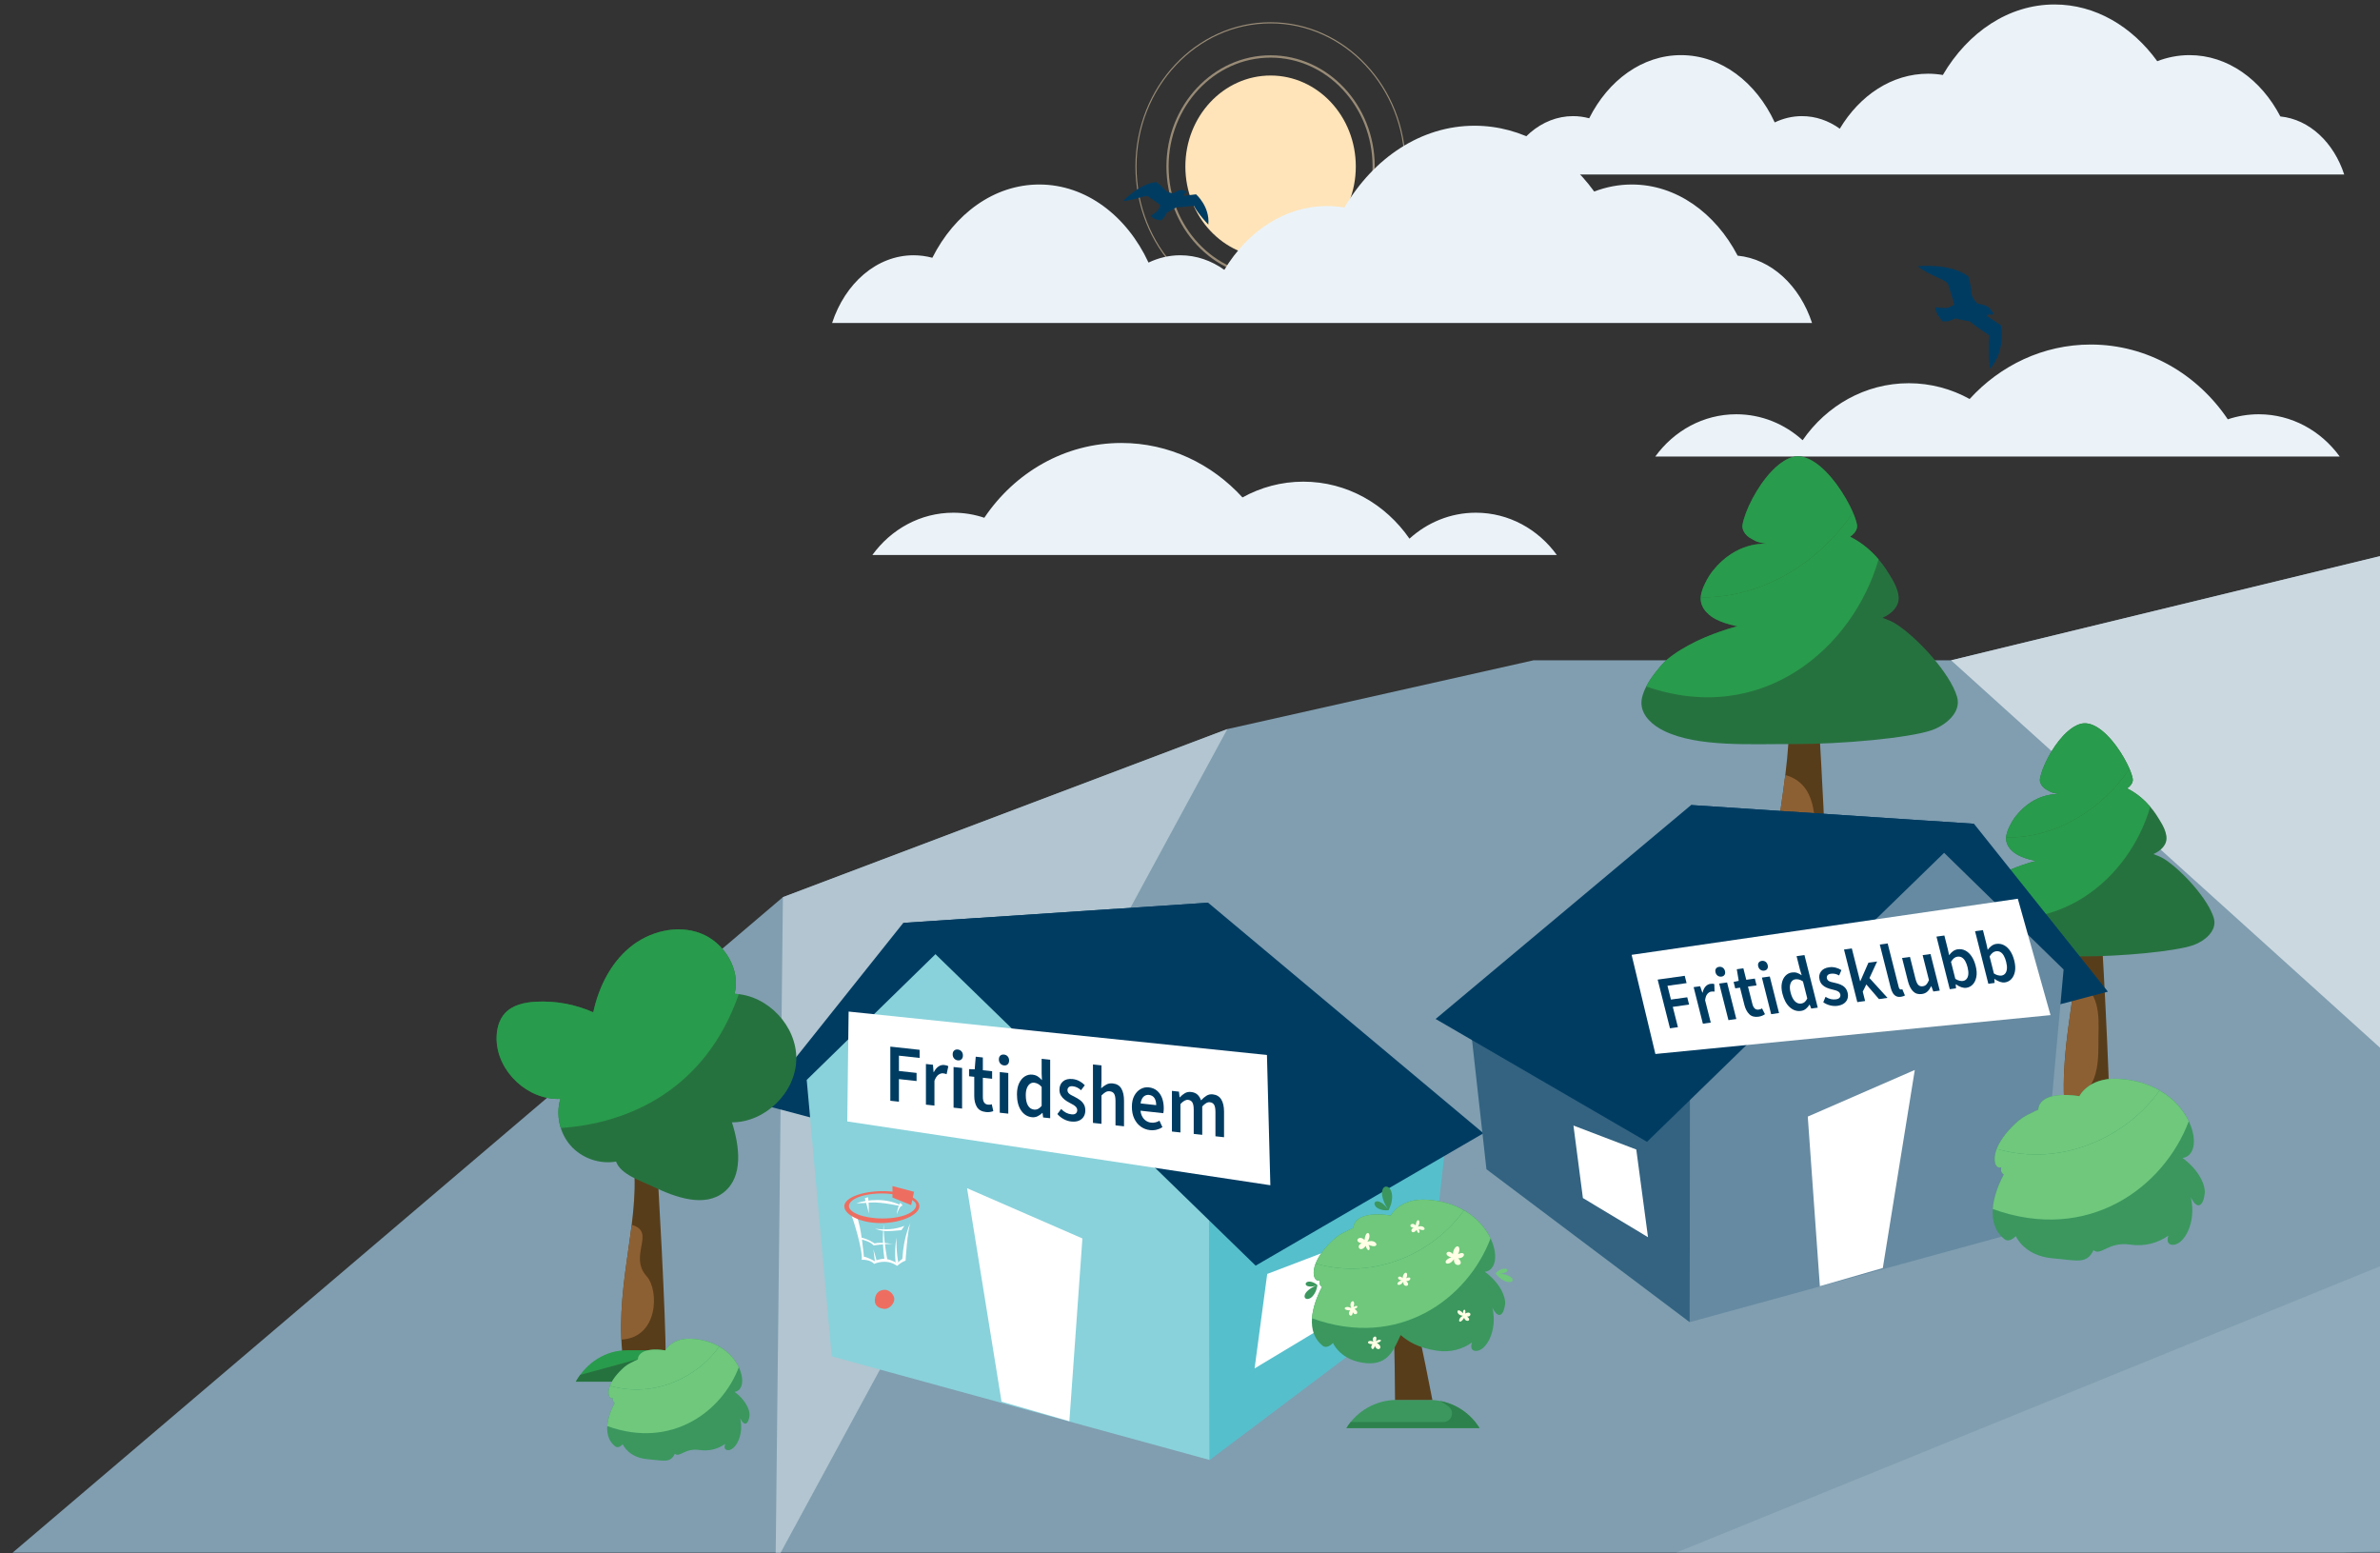 <svg xmlns="http://www.w3.org/2000/svg" width="1200" height="783" viewBox="0 0 1200 783" fill="none"><rect x="0" y="0" width="1200" height="783" fill="#333333" stroke="none"/><g clip-path="url(#clip0_15_14)"><path d="M618.796 367.549L394.739 452.261L-15.789 801.545H351.655L1291.47 787.427L1254.44 267.184L983.734 332.866H773.181L618.796 367.549Z" fill="#809EB0"></path><path d="M394.738 452.256L618.835 367.534L391.055 787.427L394.738 452.256Z" fill="#B2C5D0"></path><path d="M1200 638.346V781.579L786.09 806.698L1200 638.346Z" fill="#B2C5D0" fill-opacity="0.3"></path><path d="M1238.34 562.782L983.73 332.866L1254.13 267.184L1238.34 562.782Z" fill="#CCD8E0"></path><path d="M875.426 208.836C888.212 208.836 899.897 213.774 908.889 221.925C920.93 204.511 940.412 193.186 962.412 193.186C973.488 193.186 983.92 196.069 993.094 201.14C1008.51 184.227 1030.16 173.684 1054.15 173.684C1082.69 173.684 1107.91 188.582 1123.26 211.388C1128.18 209.735 1133.42 208.836 1138.86 208.836C1155.51 208.836 1170.31 217.202 1179.7 230.159H834.586C843.974 217.202 858.771 208.836 875.426 208.836Z" fill="#EBF3F9"></path><path d="M640.632 129.783C664.362 129.783 683.599 109.252 683.599 83.926C683.599 58.601 664.362 38.07 640.632 38.07C616.901 38.07 597.664 58.601 597.664 83.926C597.664 109.252 616.901 129.783 640.632 129.783Z" fill="#FFE4B9"></path><g opacity="0.5"><path d="M640.635 139.976C611.675 139.976 588.115 114.833 588.115 83.927C588.115 53.021 611.675 27.877 640.635 27.877C669.594 27.877 693.154 53.021 693.154 83.927C693.154 114.833 669.594 139.976 640.635 139.976ZM640.635 29.05C612.282 29.05 589.215 53.668 589.215 83.927C589.215 114.186 612.282 138.803 640.635 138.803C668.987 138.803 692.054 114.185 692.054 83.927C692.054 53.668 668.987 29.05 640.635 29.05Z" fill="#FFE4B9"></path></g><g opacity="0.5"><path d="M640.632 156.646C603.06 156.646 572.492 124.024 572.492 83.926C572.492 43.828 603.06 11.205 640.632 11.205C678.204 11.205 708.771 43.828 708.771 83.926C708.771 124.024 678.204 156.646 640.632 156.646ZM640.632 11.792C603.362 11.792 573.042 44.151 573.042 83.926C573.042 123.7 603.362 156.059 640.632 156.059C677.901 156.059 708.222 123.7 708.222 83.926C708.222 44.151 677.901 11.792 640.632 11.792Z" fill="#FFE4B9"></path></g><path d="M1008.89 164.002L1001.66 159.165C1002.27 158.778 1002.71 158.487 1002.88 158.411C1003.54 158.115 1003.82 159.29 1004.71 158.436C1005.6 157.582 1004.17 156.952 1004.17 156.952C1003.32 154.519 1000.7 153.616 997.019 153.044C995.636 151.628 994.141 149.652 994.016 147.609C993.778 143.741 992.444 139.332 992.444 139.332C983.277 132.415 966.9 134.234 966.9 134.234C973.239 139.255 981.518 140.915 982.296 143.447C982.948 145.569 984.728 150.677 985.245 153.682C983.753 154.331 982.716 155.017 982.133 155.164C980.837 155.491 975.736 154.892 975.736 154.892C975.958 158.182 979.005 161.577 979.495 161.988C979.495 161.988 981.433 162.104 982.491 161.86C983.549 161.617 985.845 160.527 985.845 160.527C985.845 160.527 990.2 161.558 993.168 161.99C996.767 165.184 1003.19 168.918 1003.12 169.337C1002.07 175.796 1003.35 185.901 1003.35 185.901C1011.52 176.933 1008.89 164.002 1008.89 164.002Z" fill="#003C62"></path><path d="M913.635 162.828C907.525 144.121 893.189 130.558 876.124 128.878C864.854 107.313 845.175 93.012 822.765 93.012C816.161 93.012 809.795 94.256 803.809 96.558C788.985 76.204 767.447 63.383 743.464 63.383C716.457 63.383 692.555 79.644 677.848 104.612C675.01 104.144 672.12 103.879 669.177 103.879C647.912 103.879 629.057 116.531 617.313 136.036C610.783 131.371 603.199 128.685 595.1 128.685C589.451 128.685 584.055 130 579.088 132.369C568.18 108.868 547.608 93.012 524.009 93.012C501.229 93.012 481.265 107.782 470.094 129.944C467.044 129.128 463.88 128.685 460.631 128.685C442.008 128.685 426.082 142.821 419.549 162.828L913.635 162.828Z" fill="#EBF3F9"></path><path d="M1181.95 87.97C1176.71 71.845 1164.41 60.156 1149.76 58.707C1140.09 40.12 1123.2 27.794 1103.96 27.794C1098.3 27.794 1092.83 28.865 1087.69 30.849C1074.97 13.306 1056.49 2.256 1035.9 2.256C1012.72 2.256 992.208 16.271 979.585 37.792C977.15 37.388 974.669 37.16 972.144 37.16C953.892 37.16 937.709 48.065 927.63 64.877C922.025 60.856 915.516 58.541 908.565 58.541C903.717 58.541 899.086 59.674 894.823 61.716C885.46 41.46 867.804 27.794 847.549 27.794C827.998 27.794 810.864 40.524 801.276 59.626C798.658 58.922 795.943 58.541 793.154 58.541C777.17 58.541 763.502 70.725 757.895 87.97L1181.95 87.97Z" fill="#EBF3F9"></path><path d="M744.121 258.46C731.335 258.46 719.65 263.398 710.658 271.549C698.617 254.135 679.134 242.81 657.135 242.81C646.059 242.81 635.627 245.693 626.453 250.764C611.041 233.851 589.391 223.308 565.393 223.308C536.858 223.308 511.639 238.206 496.291 261.012C491.369 259.359 486.129 258.46 480.688 258.46C464.033 258.46 449.236 266.826 439.848 279.783H784.961C775.573 266.826 760.776 258.46 744.121 258.46Z" fill="#EBF3F9"></path><path d="M603.059 97.962L596.841 98.703C597.023 98.186 597.154 97.803 597.219 97.677C597.469 97.186 598.133 97.725 598.279 96.8C598.426 95.876 597.337 96.21 597.337 96.21C595.809 95.226 593.915 95.986 591.559 97.448C590.159 97.308 588.456 96.901 587.51 95.789C585.721 93.683 583.069 91.801 583.069 91.801C574.848 92.293 566.221 101.312 566.221 101.312C572.007 101.109 577.472 98.03 579.001 99.106C580.283 100.007 583.489 102.073 585.07 103.547C584.491 104.647 584.188 105.545 583.916 105.914C583.312 106.732 580.127 108.872 580.127 108.872C581.661 110.654 584.862 111.12 585.319 111.117C585.319 111.117 586.481 110.24 586.985 109.585C587.489 108.93 588.341 107.186 588.341 107.186C588.341 107.186 591.282 105.658 593.172 104.46C596.604 104.542 601.888 103.56 602.028 103.834C604.186 108.054 609.244 113.232 609.244 113.232C610.102 104.104 603.059 97.962 603.059 97.962Z" fill="#003C62"></path><path d="M595.522 612.754L382.67 556.437L455.433 465.237L609.137 455.06L595.522 612.754Z" fill="#003C62"></path><path d="M419.371 683.746L406.744 544.399L475.495 477.275L609.685 588.921L609.919 735.991L419.371 683.746Z" fill="#89D2DB"></path><path d="M609.921 735.991L720.349 652.92L729.903 567.272L635.954 484.681L609.688 588.921L609.921 735.991Z" fill="#56BFCC"></path><path d="M747.964 571.285L633.097 638.017L455.436 465.237L609.14 455.06L747.964 571.285Z" fill="#003C62"></path><path d="M638.932 642.209L632.566 689.838L667.94 668.567L673.078 629.177L638.932 642.209Z" fill="white"></path><path d="M545.753 624.316L487.596 598.986L504.976 706.572L539.178 716.452L545.753 624.316Z" fill="white"></path><path d="M640.513 597.485L427.195 565.325L427.876 509.942L638.8 531.834L640.513 597.485Z" fill="white"></path><path d="M448.904 554.902V527.609L463.671 529.222V533.312L453.241 532.173V539.892L462.138 540.865V544.955L453.241 543.982V555.375L448.904 554.902Z" fill="#003C62"></path><path d="M466.854 556.863V536.372L470.404 536.76L470.704 540.421L470.853 540.439C471.501 539.173 472.28 538.237 473.19 537.627C474.099 537.016 475.053 536.766 476.049 536.876C476.522 536.928 476.921 536.999 477.245 537.089C477.57 537.18 477.868 537.324 478.143 537.52L477.283 541.517C476.985 541.401 476.709 541.308 476.461 541.239C476.211 541.171 475.887 541.115 475.489 541.071C474.766 540.992 474.006 541.22 473.209 541.76C472.411 542.301 471.725 543.317 471.152 544.813V557.332L466.854 556.863Z" fill="#003C62"></path><path d="M482.922 534.538C482.174 534.457 481.558 534.138 481.072 533.585C480.585 533.032 480.342 532.336 480.342 531.501C480.342 530.668 480.585 530.033 481.072 529.598C481.558 529.166 482.174 528.989 482.922 529.071C483.695 529.155 484.318 529.467 484.791 530.005C485.265 530.545 485.502 531.232 485.502 532.065C485.502 532.9 485.265 533.542 484.791 533.992C484.318 534.441 483.694 534.622 482.922 534.538ZM480.792 558.385V537.894L485.091 538.364V558.854L480.792 558.385Z" fill="#003C62"></path><path d="M497.053 560.578C494.935 560.348 493.434 559.495 492.549 558.021C491.664 556.546 491.222 554.71 491.222 552.512V542.83L488.605 542.546V538.958L491.446 539.059L491.969 532.689L495.558 533.081V539.506L500.23 540.019V543.816L495.558 543.304V552.986C495.558 554.183 495.769 555.104 496.194 555.747C496.617 556.393 497.265 556.763 498.138 556.858C498.461 556.893 498.785 556.901 499.11 556.88C499.434 556.86 499.745 556.783 500.044 556.649L500.829 560.113C500.356 560.313 499.795 560.459 499.146 560.556C498.499 560.653 497.801 560.66 497.053 560.578Z" fill="#003C62"></path><path d="M506.21 537.083C505.463 537.001 504.846 536.682 504.361 536.129C503.873 535.576 503.631 534.881 503.631 534.046C503.631 533.213 503.873 532.578 504.361 532.143C504.846 531.71 505.463 531.533 506.21 531.615C506.983 531.699 507.607 532.011 508.079 532.549C508.553 533.09 508.79 533.776 508.79 534.609C508.79 535.445 508.553 536.086 508.079 536.534C507.607 536.984 506.982 537.167 506.21 537.083ZM504.08 560.929V540.439L508.379 540.908V561.398L504.08 560.929Z" fill="#003C62"></path><path d="M520.304 563.202C518.011 562.95 516.179 561.805 514.809 559.764C513.437 557.721 512.752 555.018 512.752 551.651C512.752 549.428 513.12 547.546 513.855 546.014C514.59 544.481 515.55 543.347 516.734 542.615C517.918 541.881 519.183 541.588 520.528 541.734C521.575 541.849 522.467 542.141 523.202 542.611C523.936 543.082 524.654 543.715 525.351 544.513L525.201 541.201V533.772L529.501 534.242V563.706L525.949 563.318L525.65 561.073L525.501 561.056C524.828 561.734 524.044 562.289 523.146 562.72C522.248 563.148 521.301 563.309 520.304 563.202ZM521.351 559.351C522.074 559.431 522.746 559.317 523.371 559.009C523.993 558.701 524.604 558.191 525.201 557.476V547.921C524.578 547.213 523.955 546.7 523.333 546.38C522.709 546.061 522.087 545.87 521.463 545.801C520.666 545.715 519.949 545.9 519.314 546.36C518.679 546.819 518.167 547.527 517.78 548.487C517.395 549.447 517.201 550.65 517.201 552.097C517.201 554.295 517.563 556.017 518.286 557.263C519.008 558.512 520.03 559.207 521.351 559.351Z" fill="#003C62"></path><path d="M540.082 565.361C538.81 565.223 537.558 564.821 536.324 564.16C535.091 563.497 534.025 562.642 533.129 561.598L535.035 559.052C535.857 559.893 536.691 560.526 537.539 560.952C538.386 561.379 539.284 561.643 540.23 561.747C541.228 561.857 541.963 561.702 542.436 561.28C542.91 560.858 543.147 560.3 543.147 559.603C543.147 559.048 542.965 558.555 542.604 558.126C542.243 557.698 541.776 557.313 541.203 556.97C540.629 556.63 539.995 556.284 539.297 555.929C538.4 555.47 537.564 554.941 536.792 554.34C536.019 553.742 535.389 553.033 534.904 552.215C534.419 551.395 534.175 550.444 534.175 549.359C534.175 547.551 534.774 546.143 535.969 545.131C537.165 544.122 538.785 543.73 540.829 543.951C542.075 544.089 543.222 544.442 544.269 545.015C545.315 545.589 546.212 546.278 546.96 547.083L545.054 549.589C544.405 548.988 543.745 548.528 543.073 548.203C542.399 547.88 541.689 547.675 540.942 547.596C540.019 547.495 539.334 547.641 538.885 548.037C538.436 548.433 538.214 548.939 538.214 549.55C538.214 550.052 538.356 550.491 538.642 550.87C538.929 551.249 539.346 551.601 539.895 551.924C540.442 552.249 541.103 552.592 541.876 552.953C542.823 553.42 543.708 553.954 544.53 554.559C545.352 555.164 546.008 555.889 546.493 556.735C546.979 557.581 547.222 558.602 547.222 559.798C547.222 560.967 546.948 562 546.4 562.902C545.851 563.802 545.048 564.478 543.989 564.932C542.929 565.386 541.627 565.531 540.082 565.361Z" fill="#003C62"></path><path d="M551.071 566.063V536.599L555.369 537.068V544.664L555.22 548.612C555.991 547.889 556.851 547.266 557.798 546.746C558.745 546.223 559.842 546.029 561.089 546.167C563.057 546.38 564.49 547.247 565.387 548.762C566.286 550.28 566.734 552.334 566.734 554.921V567.774L562.435 567.302V555.076C562.435 553.38 562.21 552.157 561.762 551.414C561.312 550.67 560.577 550.241 559.556 550.129C558.757 550.041 558.054 550.181 557.443 550.545C556.833 550.911 556.142 551.466 555.369 552.217V566.532L551.071 566.063Z" fill="#003C62"></path><path d="M579.819 569.703C578.099 569.515 576.548 568.921 575.164 567.923C573.781 566.922 572.691 565.578 571.894 563.893C571.096 562.205 570.697 560.221 570.697 557.941C570.697 555.715 571.108 553.847 571.931 552.336C572.753 550.827 573.812 549.712 575.109 548.991C576.405 548.27 577.775 547.988 579.22 548.147C580.89 548.328 582.286 548.898 583.407 549.856C584.53 550.812 585.37 552.052 585.931 553.574C586.492 555.095 586.771 556.802 586.771 558.694C586.771 559.14 586.753 559.568 586.716 559.982C586.679 560.395 586.622 560.793 586.547 561.172L573.912 559.792V556.12L582.958 557.108C582.958 555.633 582.66 554.441 582.062 553.526C581.464 552.611 580.541 552.088 579.296 551.95C578.598 551.875 577.918 552.011 577.258 552.355C576.597 552.699 576.05 553.35 575.612 554.303C575.175 555.257 574.959 556.626 574.959 558.406C574.959 560.018 575.207 561.359 575.706 562.431C576.205 563.501 576.865 564.326 577.689 564.9C578.51 565.477 579.394 565.817 580.342 565.92C581.139 566.009 581.893 565.966 582.603 565.791C583.313 565.619 583.981 565.346 584.604 564.967L586.099 568.219C585.252 568.794 584.286 569.218 583.201 569.487C582.117 569.758 580.99 569.83 579.819 569.703Z" fill="#003C62"></path><path d="M590.885 570.411V549.921L594.436 550.308L594.735 553.137L594.883 553.154C595.656 552.321 596.498 551.632 597.408 551.092C598.317 550.551 599.346 550.345 600.491 550.47C601.862 550.62 602.945 551.057 603.743 551.785C604.54 552.513 605.151 553.483 605.575 554.697C606.447 553.735 607.358 552.958 608.305 552.366C609.252 551.774 610.311 551.542 611.482 551.671C613.426 551.882 614.859 552.75 615.781 554.267C616.704 555.787 617.165 557.842 617.165 560.43V573.283L612.827 572.809V560.58C612.827 558.884 612.603 557.664 612.156 556.919C611.708 556.174 610.997 555.748 610.025 555.643C609.426 555.576 608.815 555.718 608.193 556.069C607.568 556.418 606.897 556.984 606.174 557.767V572.082L601.875 571.612V559.384C601.875 557.687 601.644 556.467 601.184 555.72C600.721 554.975 600.004 554.547 599.033 554.441C597.886 554.317 596.603 555.025 595.182 556.566V570.88L590.885 570.411Z" fill="#003C62"></path><path d="M330.765 581.62C330.499 581.58 330.213 581.542 329.912 581.506C329.765 581.489 329.603 581.474 329.448 581.458C329.292 581.442 329.142 581.424 328.98 581.409C328.773 581.391 328.555 581.377 328.338 581.362C328.213 581.353 328.094 581.342 327.966 581.335C327.748 581.322 327.522 581.313 327.296 581.304C327.178 581.299 327.065 581.292 326.945 581.288C326.946 581.289 326.946 581.29 326.946 581.29C325.369 581.242 320.47 581.297 318.83 581.54C323.934 612.894 310.266 643.945 313.75 681.956H335.566C335.87 669.192 331.764 589.904 330.765 581.62Z" fill="#583D1A"></path><path d="M326.074 643.429C316.612 632.996 331.108 620.97 318.496 617.461C316.268 635.533 312.416 654.378 313.304 675.284C332.097 674.335 332.313 650.307 326.074 643.429Z" fill="#8D6034"></path><path d="M290.332 696.507H358.43C352.925 686.661 343.171 680.664 332.666 680.664H316.096C305.591 680.664 295.838 686.661 290.332 696.507Z" fill="#299B4C"></path><path d="M358.43 696.507C353.92 688.442 346.559 682.961 338.27 681.242C339.825 682.164 341.307 683.235 342.697 684.444C345.974 687.295 324.92 685.402 320.741 685.402L292.517 693.101C291.731 694.177 291 695.313 290.332 696.507H358.43Z" fill="#26723F"></path><path d="M310.608 585.559C302.308 587.003 293.358 583.875 287.765 577.575C282.172 571.274 280.126 562.016 282.544 553.946C266.229 554.728 250.751 540.303 250.382 523.973C250.275 519.24 251.395 514.263 254.593 510.773C258.434 506.582 264.493 505.281 270.17 504.976C280.059 504.445 290.069 506.285 299.123 510.299C301.817 497.848 307.722 485.742 317.532 477.614C327.341 469.485 341.397 465.946 353.288 470.518C365.18 475.09 373.529 488.641 370.394 500.989C387.141 501.663 401.843 517.29 401.495 534.047C401.147 550.804 385.809 565.807 369.049 565.785C372.87 577.734 374.868 592.971 365.141 600.893C355.324 608.888 340.788 603.705 329.368 598.237C323.068 595.22 313.004 592.121 310.608 585.559Z" fill="#26723F"></path><path d="M372.498 501.162C371.8 501.081 371.1 501.017 370.394 500.989C373.529 488.641 365.18 475.09 353.288 470.518C341.397 465.946 327.341 469.484 317.531 477.613C307.722 485.742 301.817 497.848 299.123 510.299C290.069 506.285 280.06 504.445 270.17 504.976C264.493 505.28 258.434 506.581 254.593 510.773C251.395 514.263 250.275 519.24 250.382 523.973C250.751 540.303 266.229 554.727 282.544 553.946C281.116 558.713 281.256 563.892 282.755 568.634C317.222 566.348 355.819 549.112 372.498 501.162Z" fill="#299B4C"></path><path d="M428.863 611.496C429.951 613.671 435.117 630.167 434.483 635.062C434.483 635.062 438.743 634.79 440.737 637.146C440.737 637.146 446.809 634.155 452.338 638.143C452.338 638.143 454.514 636.149 456.598 635.515C456.598 635.515 457.505 619.653 459.136 616.3C459.136 616.3 455.692 622.644 454.967 634.608C454.967 634.608 453.245 635.787 452.52 636.874C452.52 636.874 449.438 635.062 447.353 634.79C447.353 634.79 445.39 624.94 445.571 617.236C445.571 617.236 444.453 624.729 445.903 634.518C445.903 634.518 442.459 634.699 441.099 635.787C441.099 635.787 437.383 633.702 435.571 633.521C435.571 633.521 434.211 617.659 432.036 613.581C429.86 609.502 428.863 611.496 428.863 611.496Z" fill="white"></path><path d="M434.124 624.82C435.665 625.001 439.109 626.179 440.468 627.811C440.468 627.811 449.17 626.542 451.345 627.358C451.345 627.358 444.819 625.908 440.922 626.814C440.922 626.814 437.749 624.457 433.58 623.732" fill="white"></path><path d="M449.986 597.9L460.863 600.801L459.413 607.508L449.986 603.701V597.9Z" fill="#ED6E61"></path><path d="M441.104 635.787L440.379 629.805L442.192 636.149" fill="white"></path><path d="M436.023 604.064C436.023 604.064 437.474 608.777 438.018 611.677C438.018 611.677 438.199 606.602 437.655 603.52L436.023 604.064Z" fill="white"></path><path d="M453.79 606.42C453.79 606.42 452.339 609.321 452.158 612.221C452.158 612.221 453.246 608.414 455.059 607.327L453.79 606.42Z" fill="white"></path><path d="M441.342 619.412C445.934 620.016 451.373 619.895 455.965 617.961L454.515 620.137C454.515 620.137 448.727 620.698 446.78 620.62C443.759 620.499 441.342 619.412 441.342 619.412Z" fill="white"></path><path d="M444.091 616.572C433.737 616.572 425.691 612.307 425.691 608.052C425.691 603.797 434.734 600.464 445.088 600.464C455.442 600.464 463.553 603.797 463.553 608.052C463.553 612.307 454.446 616.572 444.091 616.572ZM444 601.616C433.396 601.888 428.023 605.064 428.023 608.052C428.023 611.04 434.88 614.24 445.088 614.24C455.295 614.24 461.946 610.952 461.946 607.417C461.946 604.429 452.339 601.46 444 601.616Z" fill="#ED6E61"></path><path d="M431.814 606.55C436.648 604.858 447.283 603.408 455.259 608.242C455.259 608.242 444.336 605.765 439.015 606.209C433.214 606.692 431.814 606.55 431.814 606.55Z" fill="white"></path><path d="M451.614 636.814C451.614 636.814 450.768 631.496 451.977 623.883C451.977 623.883 451.856 632.221 453.064 636.935" fill="white"></path><path d="M446.175 650.198C443.647 650.198 441.462 651.558 441.099 655.002C440.737 658.446 443.456 659.715 446.084 659.805C448.713 659.896 451.25 656.633 450.888 654.458C450.525 652.283 448.259 650.198 446.175 650.198Z" fill="#ED6E61"></path><path d="M678.865 719.91H745.971C740.545 711.093 730.934 705.723 720.582 705.723H704.254C693.902 705.723 684.291 711.093 678.865 719.91Z" fill="#3B975E"></path><path d="M745.971 719.91C741.526 712.688 734.273 707.78 726.105 706.241C727.637 707.066 729.097 708.025 730.467 709.108C733.697 711.661 731.884 716.86 727.767 716.86H681.018C680.243 717.824 679.523 718.841 678.865 719.91L745.971 719.91Z" fill="#2D814C"></path><path d="M703.374 705.723H722.207C722.207 705.723 715.681 671.954 714.46 668.88L702.627 670.539C703.177 673.303 703.374 705.723 703.374 705.723Z" fill="#583D1A"></path><path d="M698.021 598.421C697.751 598.589 697.531 598.828 697.364 599.092C697.03 599.628 696.885 600.24 696.831 600.831C696.778 601.426 696.805 602.013 696.885 602.582C696.963 603.152 697.091 603.706 697.244 604.245C697.552 605.325 697.979 606.343 698.463 607.314C698.846 608.072 699.263 608.803 699.717 609.502C699.44 609.115 699.143 608.737 698.826 608.37C698.352 607.828 697.835 607.308 697.25 606.846C696.957 606.615 696.65 606.397 696.319 606.205C695.99 606.012 695.637 605.847 695.258 605.729C694.881 605.613 694.469 605.547 694.055 605.616C693.851 605.652 693.649 605.727 693.477 605.85C693.306 605.972 693.17 606.144 693.093 606.339C693.016 606.534 692.996 606.748 693.018 606.955C693.041 607.163 693.103 607.364 693.19 607.552C693.368 607.926 693.633 608.245 693.927 608.515C694.524 609.05 695.226 609.4 695.926 609.642C696.277 609.763 696.632 609.858 696.986 609.927C697.162 609.966 697.339 609.991 697.515 610.021C697.692 610.041 697.868 610.069 698.043 610.081C698.742 610.14 699.432 610.145 700.103 610.077C700.104 610.077 700.107 610.077 700.108 610.077C700.108 610.075 700.107 610.074 700.106 610.073C700.585 609.176 700.975 608.213 701.294 607.204C701.378 606.954 701.439 606.692 701.512 606.435C701.572 606.173 701.638 605.912 701.686 605.644C701.791 605.111 701.863 604.564 701.896 604.005C701.961 602.891 701.876 601.714 701.474 600.576C701.266 600.012 700.974 599.46 700.554 598.997C700.343 598.768 700.099 598.567 699.823 598.416C699.547 598.266 699.237 598.171 698.921 598.166C698.605 598.162 698.289 598.253 698.021 598.421Z" fill="#3B975E"></path><path d="M657.868 654.03C657.777 653.81 657.747 653.568 657.761 653.333C657.792 652.861 657.971 652.424 658.196 652.04C658.424 651.654 658.697 651.308 658.995 650.996C659.292 650.682 659.612 650.4 659.941 650.138C660.602 649.615 661.307 649.18 662.027 648.799C662.592 648.505 663.166 648.241 663.749 648.014C663.41 648.129 663.064 648.229 662.711 648.314C662.184 648.438 661.642 648.528 661.083 648.555C660.803 648.568 660.52 648.566 660.235 648.539C659.949 648.512 659.662 648.459 659.379 648.365C659.099 648.271 658.818 648.131 658.597 647.908C658.488 647.796 658.397 647.662 658.346 647.512C658.295 647.363 658.287 647.199 658.326 647.046C658.364 646.893 658.446 646.754 658.55 646.638C658.654 646.521 658.78 646.425 658.915 646.349C659.188 646.198 659.489 646.12 659.786 646.083C660.384 646.018 660.965 646.112 661.498 646.271C661.765 646.35 662.023 646.448 662.269 646.56C662.393 646.614 662.513 646.676 662.633 646.735C662.749 646.8 662.869 646.859 662.981 646.928C663.433 647.198 663.856 647.497 664.236 647.832C664.237 647.832 664.238 647.834 664.239 647.834C664.238 647.835 664.237 647.835 664.236 647.836C664.136 648.592 663.953 649.35 663.706 650.105C663.648 650.294 663.57 650.48 663.503 650.669C663.425 650.855 663.351 651.043 663.262 651.228C663.094 651.599 662.899 651.964 662.674 652.319C662.227 653.027 661.66 653.708 660.917 654.226C660.544 654.479 660.124 654.688 659.666 654.787C659.437 654.834 659.2 654.85 658.965 654.821C658.732 654.792 658.501 654.714 658.306 654.579C658.112 654.444 657.958 654.25 657.868 654.03Z" fill="#3B975E"></path><path d="M759.283 639.617C758.98 639.539 758.657 639.528 758.345 639.552C757.718 639.608 757.13 639.796 756.602 640.031C756.338 640.149 756.085 640.28 755.847 640.422C755.726 640.491 755.611 640.566 755.495 640.639C755.384 640.716 755.269 640.79 755.163 640.87C754.734 641.185 754.339 641.52 753.994 641.878C753.993 641.878 753.993 641.879 753.992 641.879C753.993 641.879 753.993 641.879 753.994 641.879C754.433 642.481 754.95 643.058 755.523 643.614C755.664 643.755 755.82 643.887 755.969 644.024C756.126 644.156 756.28 644.29 756.445 644.418C756.77 644.677 757.117 644.923 757.486 645.152C758.221 645.609 759.054 646.007 759.973 646.218C760.431 646.318 760.911 646.367 761.377 646.313C761.608 646.284 761.833 646.227 762.035 646.133C762.235 646.039 762.411 645.906 762.528 645.735C762.644 645.565 762.695 645.358 762.676 645.148C762.659 644.937 762.575 644.726 762.455 644.535C762.21 644.15 761.845 643.84 761.462 643.587C761.076 643.333 760.667 643.126 760.25 642.955C759.834 642.781 759.411 642.642 758.989 642.522C758.143 642.282 757.297 642.13 756.462 642.027C756.377 642.017 756.293 642.009 756.208 642C756.587 641.989 756.97 641.963 757.357 641.908C757.648 641.867 757.94 641.813 758.231 641.737C758.522 641.661 758.812 641.562 759.091 641.429C759.367 641.296 759.637 641.124 759.834 640.892C759.931 640.776 760.006 640.644 760.037 640.507C760.068 640.369 760.053 640.227 759.992 640.104C759.93 639.98 759.826 639.876 759.702 639.796C759.577 639.715 759.433 639.657 759.283 639.617Z" fill="#6FC87C"></path><path d="M748.654 641.13C760.556 639.573 752.587 606.667 719.377 604.791C709.298 604.222 703.728 608.627 701.222 612.731C700.325 612.594 699.387 612.479 698.403 612.389C686.541 611.306 682.589 615.067 682.405 618.984C681.217 619.467 680.034 620.025 678.869 620.668C676.369 621.759 674.002 623.275 671.943 625.296C671.943 625.296 671.943 625.295 671.943 625.295C659.142 637.248 661.858 646.063 664.877 645.518C665.057 645.485 665.233 645.449 665.406 645.412C665.03 646.83 665.384 647.949 666.56 648.719C661.264 658.713 658.22 671.566 666.925 678.433C668.334 679.544 670.259 678.877 672.1 677.006C672.102 677.01 672.103 677.013 672.105 677.017C672.105 677.017 675.842 686.041 688.909 687.19C700.38 688.198 703.026 679.564 706.209 673.024C709.598 675.863 714.533 679.44 724.565 680.906C731.351 681.898 737.414 680.141 742.149 676.779C741.423 679.209 741.804 680.852 743.973 681.01C749.106 681.382 755.244 671.018 752.461 659.155C755.588 665.608 758.309 662.781 758.865 657.379C759.242 653.711 756.261 646.648 748.654 641.13Z" fill="#3B975E"></path><path d="M738.129 610.127C733.132 607.239 726.905 605.216 719.377 604.791C709.298 604.222 703.729 608.627 701.222 612.731C700.326 612.594 699.388 612.479 698.403 612.389C686.542 611.306 682.59 615.067 682.406 618.983C681.218 619.467 680.035 620.025 678.869 620.668C676.369 621.759 674.003 623.275 671.944 625.296C671.944 625.296 671.944 625.295 671.944 625.295C667.204 629.72 664.594 633.715 663.336 636.964C693.297 645.639 723.108 631.335 738.129 610.127Z" fill="#6FC87C"></path><path d="M751.536 624.277C749.084 619.158 744.661 613.902 738.128 610.127C723.107 631.335 693.296 645.639 663.335 636.964C661.196 642.491 662.975 645.861 664.877 645.518C665.057 645.485 665.232 645.45 665.406 645.412C665.03 646.83 665.384 647.949 666.56 648.719C663.943 653.657 661.879 659.293 661.508 664.561C705.413 680.488 740.048 654.662 751.536 624.277Z" fill="#6FC87C"></path><path d="M682.911 659.886C685.479 659.018 684.337 657.474 682.444 658.893C683.929 654.029 679.574 655.879 681.331 659.467C678.226 657.632 676 660.515 680.786 660.572C678.842 662.713 681.884 664.846 682.083 661.482C683.313 663.813 685.955 661.649 682.911 659.886Z" fill="#FFFFE5"></path><path d="M708.978 644.388C709.743 643.154 709.574 641.81 708.998 641.598C708.371 641.368 707.272 642.476 707.206 644.365C705.486 642.273 703.359 644.658 706.594 645.468C702.601 646.982 705.433 649.323 707.574 646.13C707.252 649.457 711.942 648.39 709.042 645.84C711.834 645.796 711.806 642.922 708.978 644.388Z" fill="#FFFFE5"></path><path d="M735.096 632.272C736.18 630.523 735.94 628.62 735.124 628.32C734.236 627.994 732.679 629.564 732.586 632.24C730.148 629.276 727.135 632.655 731.719 633.802C726.062 635.947 730.075 639.264 733.107 634.741C732.652 639.453 739.294 637.942 735.187 634.329C739.142 634.267 739.102 630.195 735.096 632.272Z" fill="#FFFFE5"></path><path d="M693.678 676.115C695.135 672.299 690.962 673.659 692.482 676.426C689.937 674.872 688.091 677.614 691.983 677.62C690.348 679.399 692.458 681.632 693.197 678.446C694.499 681.944 698.184 679.156 694.197 677C697.785 676.12 696.161 674.32 693.678 676.115Z" fill="#FFFFE5"></path><path d="M738.75 662.162C739.342 659.523 737.442 659.692 737.669 662.045C734.286 658.238 733.596 662.923 737.576 663.29C734.393 664.987 735.695 668.388 738.236 664.331C739.052 667.105 742.457 665.619 739.688 663.697C742.32 663.861 741.845 660.473 738.75 662.162Z" fill="#FFFFE5"></path><path d="M714.848 618.411C716.983 615.504 714.337 613.002 713.802 617.758C711.866 615.611 709.44 618.424 712.767 618.958C710.325 619.949 712.215 622.794 714.273 619.941C714.88 622.583 716.531 621.6 715.307 619.576C719.999 621.538 718.593 617.02 714.848 618.411Z" fill="#FFFFE5"></path><path d="M689.396 625.986C692.256 622.091 688.711 618.739 687.995 625.111C685.401 622.234 682.151 626.003 686.608 626.719C683.337 628.046 685.869 631.857 688.625 628.036C689.439 631.575 691.65 630.258 690.011 627.546C696.296 630.175 694.413 624.123 689.396 625.986Z" fill="#FFFFE5"></path><path d="M915.717 345.211C915.379 345.161 915.016 345.112 914.635 345.067C914.447 345.044 914.243 345.026 914.046 345.005C913.848 344.985 913.657 344.962 913.451 344.944C913.189 344.921 912.912 344.903 912.637 344.883C912.479 344.872 912.327 344.859 912.165 344.849C911.888 344.833 911.601 344.822 911.315 344.81C911.165 344.804 911.022 344.794 910.87 344.79C910.87 344.791 910.871 344.792 910.871 344.792C908.869 344.731 902.652 344.801 900.571 345.109C907.048 384.9 889.702 424.307 894.124 472.545L921.811 472.545C922.195 456.346 916.985 355.724 915.717 345.211Z" fill="#583D1A"></path><path d="M914.985 424.33C915.235 413.091 916.152 395.149 900.147 390.696C897.32 413.631 892.431 437.547 893.558 464.078C917.408 462.873 914.723 436.112 914.985 424.33Z" fill="#8D6034"></path><path d="M864.397 491.012L950.818 491.012C943.831 478.516 931.454 470.905 918.122 470.905L897.093 470.905C883.761 470.905 871.384 478.516 864.397 491.012Z" fill="#299B4C"></path><path d="M950.818 491.012C945.095 480.776 935.753 473.821 925.234 471.639C927.207 472.809 929.088 474.168 930.851 475.702C935.011 479.321 932.677 486.689 927.374 486.689L867.169 486.689C866.172 488.055 865.244 489.497 864.396 491.011L950.818 491.012Z" fill="#26723F"></path><path d="M974.065 368.071C980.605 365.792 989.095 359.323 986.761 351.298C983.284 339.341 966.601 321.287 955.94 314.516C954.051 313.317 951.72 312.367 949.2 311.427C950.31 310.931 951.42 310.322 952.446 309.601C954.243 308.34 955.787 306.739 956.638 304.808C956.898 304.218 957.086 303.595 957.205 302.944C957.362 302.073 957.388 301.149 957.239 300.169C957.003 298.616 956.525 297.058 955.869 295.508C955.547 294.748 955.171 293.991 954.773 293.236C954.251 292.249 953.674 291.267 953.051 290.293C951.491 287.857 945.664 277.03 932.811 270.547C933.549 270.077 934.285 269.451 934.892 268.726C935.053 268.534 935.202 268.333 935.343 268.128C935.468 267.946 935.587 267.762 935.692 267.571C935.842 267.301 935.97 267.023 936.073 266.74C936.167 266.481 936.236 266.217 936.284 265.95C936.314 265.778 936.337 265.605 936.346 265.432C936.361 265.135 936.344 264.837 936.289 264.538C936.25 264.324 936.202 264.101 936.149 263.872C936.137 263.818 936.125 263.764 936.111 263.71C936.056 263.479 935.997 263.243 935.929 262.998C935.925 262.981 935.919 262.963 935.914 262.946C935.849 262.712 935.777 262.47 935.7 262.224C935.683 262.168 935.666 262.112 935.648 262.056C935.564 261.791 935.475 261.522 935.379 261.245C935.371 261.221 935.362 261.196 935.354 261.173C935.261 260.908 935.163 260.638 935.06 260.363C935.042 260.315 935.024 260.268 935.006 260.219C934.892 259.92 934.773 259.616 934.648 259.306C934.639 259.286 934.631 259.265 934.622 259.244C934.499 258.942 934.37 258.633 934.236 258.321C934.222 258.29 934.209 258.259 934.196 258.228C934.052 257.895 933.902 257.558 933.745 257.216C933.74 257.203 933.734 257.191 933.729 257.179C933.569 256.831 933.404 256.478 933.233 256.122C933.232 256.119 933.23 256.116 933.229 256.113C933.054 255.749 932.872 255.381 932.685 255.009C932.683 255.005 932.681 255 932.679 254.996C931.549 252.755 930.203 250.392 928.691 248.048C928.69 248.046 928.689 248.044 928.687 248.042C928.685 248.039 928.684 248.036 928.682 248.033C927.873 246.78 927.018 245.534 926.122 244.315C926.109 244.296 926.095 244.278 926.081 244.259C925.871 243.973 925.658 243.689 925.444 243.406C925.431 243.389 925.418 243.372 925.405 243.355C924.727 242.465 924.03 241.594 923.315 240.75C923.286 240.716 923.257 240.682 923.228 240.648C923.022 240.406 922.814 240.166 922.605 239.928C922.569 239.888 922.534 239.848 922.499 239.807C922.272 239.551 922.044 239.298 921.815 239.048C921.806 239.039 921.798 239.029 921.789 239.02C921.302 238.49 920.808 237.976 920.309 237.479C920.267 237.437 920.225 237.396 920.183 237.355C919.982 237.156 919.781 236.96 919.578 236.767C919.522 236.714 919.465 236.66 919.409 236.607C919.206 236.416 919.003 236.229 918.798 236.044C918.754 236.004 918.709 235.963 918.665 235.923C918.166 235.476 917.663 235.049 917.157 234.643C917.101 234.598 917.045 234.555 916.989 234.51C916.796 234.357 916.602 234.208 916.408 234.062C916.335 234.006 916.261 233.951 916.187 233.897C916.002 233.759 915.815 233.625 915.629 233.494C915.56 233.445 915.491 233.396 915.423 233.349C915.188 233.187 914.954 233.03 914.719 232.879C914.702 232.867 914.684 232.856 914.667 232.844C914.412 232.681 914.155 232.524 913.899 232.373C913.838 232.337 913.777 232.304 913.716 232.268C913.524 232.158 913.332 232.051 913.14 231.948C913.057 231.903 912.974 231.86 912.891 231.817C912.714 231.726 912.538 231.637 912.361 231.552C912.279 231.513 912.197 231.473 912.115 231.435C911.915 231.342 911.715 231.255 911.515 231.171C911.46 231.148 911.405 231.123 911.35 231.101C911.096 230.997 910.841 230.901 910.587 230.812C910.53 230.793 910.473 230.776 910.416 230.757C910.219 230.691 910.023 230.628 909.826 230.571C909.74 230.547 909.655 230.524 909.57 230.501C909.397 230.455 909.225 230.412 909.053 230.373C908.965 230.353 908.877 230.334 908.789 230.316C908.606 230.278 908.423 230.246 908.24 230.217C908.169 230.206 908.098 230.193 908.026 230.183C907.774 230.147 907.523 230.12 907.271 230.101C907.232 230.099 907.193 230.099 907.154 230.096C906.942 230.083 906.73 230.076 906.519 230.075C906.436 230.075 906.355 230.078 906.273 230.08C906.101 230.083 905.93 230.091 905.759 230.103C905.671 230.109 905.584 230.116 905.496 230.124C905.322 230.141 905.149 230.164 904.976 230.19C904.899 230.201 904.822 230.211 904.745 230.224C904.497 230.267 904.25 230.317 904.004 230.38C901.053 231.13 898.1 233.006 895.302 235.556C894.602 236.193 893.912 236.873 893.234 237.588C885.779 245.45 879.797 257.56 878.576 264.536C878.403 265.521 878.584 266.567 879.042 267.567C879.27 268.067 879.568 268.556 879.925 269.021C880.348 269.571 880.859 270.083 881.432 270.541C881.666 270.728 881.906 270.908 882.161 271.075C882.513 271.305 882.885 271.514 883.273 271.698C883.436 271.789 883.579 271.868 883.712 271.941C883.844 272.015 883.967 272.083 884.089 272.151C884.335 272.286 884.58 272.422 884.907 272.603C885.516 273.026 887.476 273.617 890.64 274.136C889.937 274.172 875.434 272.749 863.455 287.924C861.945 289.838 860.759 291.945 859.735 293.993C858.711 296.041 857.951 298.106 857.6 300.164C857.401 301.33 857.437 302.496 857.686 303.627C858.186 305.891 859.539 308.018 861.571 309.734C862.333 310.378 865.355 313.505 876.047 315.755C875.28 315.781 862.093 319.365 851.241 325.37C846.659 327.905 841.192 331.273 837.57 335.428C837.566 335.433 837.562 335.438 837.557 335.443C836.681 336.448 835.834 337.464 835.026 338.488C835.021 338.495 835.016 338.501 835.011 338.507C834.203 339.533 833.435 340.568 832.72 341.61C832.721 341.61 832.72 341.61 832.72 341.61C832.72 341.611 832.719 341.612 832.719 341.613C832.459 341.992 832.207 342.372 831.961 342.753C831.93 342.8 831.901 342.848 831.871 342.895C831.658 343.228 831.451 343.562 831.25 343.897C831.203 343.976 831.156 344.055 831.109 344.134C830.931 344.436 830.758 344.739 830.59 345.042C830.533 345.145 830.477 345.247 830.421 345.349C830.27 345.63 830.124 345.911 829.982 346.192C829.921 346.311 829.861 346.43 829.803 346.549C829.673 346.815 829.549 347.082 829.428 347.349C829.369 347.479 829.308 347.609 829.252 347.739C829.138 348 829.033 348.26 828.929 348.521C828.875 348.655 828.819 348.788 828.768 348.922C828.665 349.194 828.571 349.467 828.479 349.739C828.438 349.86 828.393 349.98 828.354 350.1C828.229 350.489 828.114 350.879 828.012 351.269C828.012 351.271 828.011 351.273 828.011 351.274C827.746 352.292 827.617 353.263 827.608 354.19C827.606 354.422 827.611 354.651 827.623 354.877C827.957 360.991 833.269 365.644 839.017 368.452C856.098 376.796 883.106 374.98 904.858 375.076C928.139 375.179 962.585 372.073 974.065 368.071Z" fill="#26723F"></path><path d="M934.269 258.398C934.258 258.372 934.248 258.347 934.237 258.322C934.223 258.29 934.211 258.26 934.197 258.229C934.053 257.896 933.903 257.558 933.747 257.216C933.741 257.204 933.736 257.191 933.73 257.179C933.571 256.831 933.405 256.479 933.234 256.122C933.233 256.119 933.232 256.116 933.23 256.114C933.055 255.749 932.874 255.381 932.686 255.009C932.684 255.005 932.682 255.001 932.68 254.997C931.55 252.755 930.204 250.392 928.693 248.048C928.691 248.046 928.69 248.044 928.689 248.042C928.687 248.039 928.685 248.036 928.683 248.034C927.874 246.781 927.019 245.534 926.124 244.315C926.11 244.296 926.096 244.278 926.083 244.259C925.872 243.973 925.659 243.689 925.445 243.406C925.432 243.389 925.419 243.372 925.406 243.355C924.729 242.465 924.031 241.595 923.316 240.751C923.287 240.716 923.258 240.682 923.229 240.648C923.023 240.406 922.815 240.166 922.606 239.928C922.571 239.888 922.536 239.848 922.5 239.808C922.273 239.552 922.045 239.298 921.816 239.048C921.807 239.039 921.799 239.029 921.79 239.02C921.303 238.491 920.809 237.977 920.31 237.479C920.268 237.437 920.226 237.397 920.184 237.355C919.983 237.156 919.782 236.961 919.579 236.768C919.523 236.714 919.466 236.661 919.41 236.608C919.208 236.417 919.004 236.229 918.8 236.044C918.755 236.004 918.711 235.963 918.666 235.923C918.167 235.477 917.665 235.049 917.158 234.643C917.102 234.598 917.046 234.555 916.99 234.51C916.797 234.358 916.604 234.208 916.41 234.062C916.336 234.006 916.263 233.952 916.189 233.897C916.003 233.759 915.817 233.625 915.63 233.494C915.561 233.446 915.493 233.396 915.424 233.349C915.19 233.187 914.956 233.03 914.72 232.879C914.703 232.868 914.686 232.856 914.669 232.845C914.413 232.681 914.157 232.524 913.9 232.373C913.839 232.337 913.778 232.304 913.717 232.269C913.525 232.158 913.334 232.051 913.141 231.948C913.059 231.903 912.976 231.86 912.893 231.817C912.716 231.726 912.539 231.638 912.362 231.553C912.28 231.513 912.198 231.473 912.116 231.435C911.917 231.343 911.717 231.255 911.517 231.172C911.462 231.149 911.407 231.123 911.352 231.101C911.097 230.998 910.843 230.901 910.589 230.813C910.532 230.793 910.475 230.776 910.418 230.757C910.221 230.691 910.024 230.628 909.827 230.572C909.742 230.547 909.657 230.525 909.571 230.502C909.399 230.455 909.227 230.413 909.055 230.373C908.967 230.354 908.879 230.334 908.791 230.316C908.608 230.278 908.425 230.246 908.241 230.218C908.17 230.206 908.099 230.193 908.028 230.183C907.776 230.148 907.524 230.12 907.273 230.102C907.234 230.099 907.195 230.099 907.156 230.097C906.944 230.083 906.732 230.076 906.521 230.076C906.438 230.075 906.356 230.078 906.274 230.08C906.103 230.084 905.932 230.091 905.761 230.103C905.673 230.109 905.585 230.116 905.498 230.125C905.324 230.142 905.151 230.164 904.978 230.19C904.9 230.202 904.823 230.211 904.746 230.224C904.499 230.267 904.252 230.318 904.006 230.38C901.055 231.13 898.102 233.006 895.303 235.556C894.604 236.193 893.914 236.873 893.236 237.588C885.781 245.45 879.799 257.561 878.578 264.536C878.405 265.521 878.586 266.567 879.044 267.567C879.272 268.068 879.57 268.557 879.927 269.021C880.35 269.571 880.861 270.083 881.434 270.541C881.668 270.728 881.908 270.909 882.163 271.075C882.515 271.305 882.887 271.514 883.275 271.699C883.438 271.789 883.581 271.868 883.714 271.942C883.846 272.015 883.969 272.083 884.091 272.151C884.337 272.287 884.582 272.422 884.909 272.603C885.518 273.027 887.478 273.617 890.641 274.136C889.939 274.173 875.436 272.749 863.457 287.925C861.947 289.838 860.761 291.946 859.737 293.993C858.713 296.041 857.953 298.106 857.602 300.164C857.547 300.484 857.514 300.804 857.494 301.124C889.485 301.496 917.608 282.954 934.269 258.398Z" fill="#299B4C"></path><path d="M947.191 281.963C943.932 278.135 939.256 273.796 932.815 270.547C933.554 270.077 934.289 269.451 934.896 268.726C935.057 268.534 935.206 268.333 935.347 268.128C935.472 267.946 935.591 267.761 935.696 267.571C935.846 267.301 935.975 267.023 936.077 266.739C936.171 266.481 936.24 266.216 936.288 265.95C936.318 265.778 936.341 265.605 936.35 265.431C936.365 265.135 936.348 264.837 936.293 264.537C936.254 264.324 936.206 264.1 936.153 263.872C936.141 263.818 936.129 263.764 936.116 263.71C936.061 263.479 936.001 263.243 935.933 262.998C935.929 262.981 935.923 262.963 935.919 262.946C935.853 262.712 935.781 262.47 935.704 262.223C935.687 262.167 935.67 262.112 935.652 262.055C935.568 261.791 935.48 261.521 935.383 261.245C935.375 261.221 935.366 261.196 935.358 261.173C935.265 260.908 935.167 260.638 935.063 260.363C935.046 260.315 935.028 260.267 935.01 260.219C934.896 259.92 934.777 259.616 934.652 259.306C934.643 259.286 934.635 259.265 934.626 259.244C934.513 258.967 934.394 258.683 934.272 258.398C917.61 282.953 889.488 301.496 857.496 301.124C857.444 301.968 857.509 302.807 857.69 303.628C858.189 305.891 859.542 308.019 861.574 309.735C862.336 310.378 865.359 313.506 876.051 315.755C875.284 315.782 862.097 319.365 851.244 325.37C846.663 327.905 841.196 331.274 837.574 335.428C837.57 335.433 837.565 335.438 837.561 335.443C836.685 336.448 835.838 337.464 835.03 338.489C835.025 338.495 835.02 338.501 835.015 338.507C834.207 339.533 833.439 340.568 832.724 341.61C832.724 341.61 832.724 341.61 832.724 341.61C832.724 341.611 832.723 341.612 832.723 341.612C832.463 341.992 832.21 342.372 831.965 342.753C831.934 342.8 831.905 342.848 831.875 342.895C831.662 343.228 831.454 343.562 831.254 343.897C831.206 343.976 831.16 344.055 831.113 344.134C830.935 344.436 830.761 344.739 830.593 345.042C830.537 345.145 830.481 345.247 830.425 345.349C830.295 345.589 830.171 345.83 830.049 346.07C888.824 366.395 934.38 326.364 947.191 281.963Z" fill="#299B4C"></path><path d="M1058.64 457.919C1058.37 457.879 1058.08 457.839 1057.77 457.803C1057.62 457.784 1057.45 457.769 1057.29 457.753C1057.13 457.736 1056.98 457.718 1056.81 457.703C1056.6 457.684 1056.37 457.67 1056.15 457.654C1056.02 457.645 1055.9 457.634 1055.77 457.626C1055.54 457.613 1055.31 457.604 1055.08 457.595C1054.96 457.59 1054.84 457.582 1054.72 457.578C1054.72 457.579 1054.72 457.58 1054.72 457.58C1053.1 457.53 1048.06 457.587 1046.37 457.837C1051.62 490.08 1037.56 522.011 1041.15 561.099L1063.58 561.099C1063.89 547.973 1059.67 466.439 1058.64 457.919Z" fill="#583D1A"></path><path d="M1058.05 522.03C1058.26 512.923 1059 498.385 1046.03 494.776C1043.74 513.36 1039.78 532.74 1040.69 554.238C1060.02 553.262 1057.84 531.578 1058.05 522.03Z" fill="#8D6034"></path><path d="M1017.06 576.063L1087.09 576.063C1081.43 565.938 1071.4 559.77 1060.6 559.77L1043.56 559.77C1032.76 559.77 1022.73 565.938 1017.06 576.063Z" fill="#299B4C"></path><path d="M1087.09 576.063C1082.45 567.769 1074.89 562.133 1066.36 560.365C1067.96 561.313 1069.48 562.415 1070.91 563.658C1074.28 566.59 1072.39 572.56 1068.1 572.56L1019.31 572.56C1018.5 573.667 1017.75 574.835 1017.06 576.063L1087.09 576.063Z" fill="#26723F"></path><path d="M1105.93 476.443C1111.23 474.596 1118.11 469.354 1116.22 462.852C1113.4 453.163 1099.88 438.534 1091.25 433.047C1089.71 432.075 1087.83 431.306 1085.78 430.544C1086.68 430.142 1087.58 429.648 1088.41 429.064C1089.87 428.043 1091.12 426.745 1091.81 425.18C1092.02 424.702 1092.17 424.198 1092.27 423.67C1092.4 422.964 1092.42 422.215 1092.3 421.421C1092.11 420.163 1091.72 418.901 1091.19 417.644C1090.93 417.029 1090.62 416.415 1090.3 415.803C1089.88 415.003 1089.41 414.208 1088.9 413.419C1087.64 411.445 1082.92 402.671 1072.5 397.419C1073.1 397.038 1073.7 396.531 1074.19 395.943C1074.32 395.787 1074.44 395.625 1074.55 395.458C1074.66 395.311 1074.75 395.161 1074.84 395.007C1074.96 394.788 1075.06 394.563 1075.15 394.333C1075.22 394.123 1075.28 393.909 1075.32 393.693C1075.34 393.554 1075.36 393.414 1075.37 393.273C1075.38 393.033 1075.37 392.791 1075.32 392.549C1075.29 392.376 1075.25 392.195 1075.21 392.009C1075.2 391.966 1075.19 391.922 1075.18 391.878C1075.13 391.691 1075.08 391.5 1075.03 391.301C1075.03 391.288 1075.02 391.273 1075.02 391.26C1074.97 391.07 1074.91 390.874 1074.84 390.674C1074.83 390.628 1074.82 390.583 1074.8 390.538C1074.73 390.323 1074.66 390.105 1074.58 389.881C1074.58 389.861 1074.57 389.841 1074.56 389.822C1074.49 389.608 1074.41 389.389 1074.33 389.166C1074.31 389.127 1074.3 389.089 1074.28 389.05C1074.19 388.807 1074.09 388.561 1073.99 388.31C1073.98 388.293 1073.98 388.276 1073.97 388.26C1073.87 388.014 1073.77 387.765 1073.66 387.512C1073.65 387.487 1073.64 387.462 1073.63 387.436C1073.51 387.167 1073.39 386.893 1073.26 386.616C1073.26 386.606 1073.25 386.596 1073.25 386.586C1073.12 386.304 1072.98 386.018 1072.85 385.729C1072.84 385.727 1072.84 385.725 1072.84 385.723C1072.7 385.427 1072.55 385.129 1072.4 384.828C1072.4 384.824 1072.4 384.821 1072.4 384.817C1071.48 383.001 1070.39 381.086 1069.17 379.187C1069.16 379.186 1069.16 379.184 1069.16 379.182C1069.16 379.18 1069.16 379.178 1069.16 379.175C1068.5 378.16 1067.81 377.15 1067.08 376.162C1067.07 376.147 1067.06 376.132 1067.05 376.117C1066.88 375.885 1066.71 375.655 1066.53 375.426C1066.52 375.412 1066.51 375.398 1066.5 375.384C1065.95 374.663 1065.39 373.958 1064.81 373.274C1064.79 373.246 1064.76 373.219 1064.74 373.191C1064.57 372.994 1064.4 372.8 1064.23 372.607C1064.2 372.575 1064.18 372.542 1064.15 372.51C1063.96 372.302 1063.78 372.097 1063.59 371.894C1063.59 371.887 1063.58 371.879 1063.57 371.872C1063.18 371.443 1062.78 371.026 1062.37 370.623C1062.34 370.589 1062.3 370.556 1062.27 370.522C1062.11 370.361 1061.94 370.203 1061.78 370.046C1061.73 370.003 1061.69 369.96 1061.64 369.917C1061.48 369.762 1061.31 369.61 1061.15 369.46C1061.11 369.428 1061.08 369.394 1061.04 369.362C1060.64 369 1060.23 368.654 1059.82 368.325C1059.77 368.288 1059.73 368.253 1059.68 368.217C1059.53 368.094 1059.37 367.972 1059.21 367.854C1059.15 367.809 1059.09 367.764 1059.03 367.72C1058.88 367.609 1058.73 367.5 1058.58 367.394C1058.52 367.354 1058.47 367.315 1058.41 367.276C1058.22 367.145 1058.03 367.018 1057.84 366.895C1057.83 366.886 1057.82 366.877 1057.8 366.868C1057.59 366.735 1057.39 366.608 1057.18 366.486C1057.13 366.456 1057.08 366.429 1057.03 366.401C1056.87 366.311 1056.72 366.224 1056.56 366.141C1056.5 366.105 1056.43 366.07 1056.36 366.035C1056.22 365.961 1056.08 365.889 1055.93 365.821C1055.87 365.789 1055.8 365.756 1055.73 365.725C1055.57 365.651 1055.41 365.58 1055.25 365.512C1055.2 365.493 1055.16 365.473 1055.11 365.455C1054.91 365.371 1054.7 365.293 1054.5 365.221C1054.45 365.205 1054.4 365.191 1054.36 365.176C1054.2 365.122 1054.04 365.072 1053.88 365.026C1053.81 365.006 1053.74 364.988 1053.67 364.969C1053.53 364.932 1053.39 364.897 1053.25 364.865C1053.18 364.849 1053.11 364.833 1053.04 364.818C1052.89 364.788 1052.74 364.762 1052.59 364.739C1052.54 364.73 1052.48 364.719 1052.42 364.711C1052.22 364.682 1052.01 364.66 1051.81 364.645C1051.78 364.643 1051.75 364.643 1051.71 364.641C1051.54 364.63 1051.37 364.624 1051.2 364.624C1051.13 364.623 1051.07 364.626 1051 364.627C1050.86 364.63 1050.72 364.636 1050.58 364.646C1050.51 364.651 1050.44 364.657 1050.37 364.664C1050.23 364.677 1050.09 364.695 1049.95 364.716C1049.89 364.726 1049.82 364.734 1049.76 364.744C1049.56 364.779 1049.36 364.82 1049.16 364.871C1046.77 365.478 1044.38 366.998 1042.11 369.065C1041.54 369.581 1040.98 370.132 1040.43 370.711C1034.39 377.082 1029.55 386.895 1028.56 392.547C1028.42 393.345 1028.56 394.193 1028.93 395.004C1029.12 395.409 1029.36 395.805 1029.65 396.181C1029.99 396.627 1030.41 397.042 1030.87 397.414C1031.06 397.565 1031.25 397.711 1031.46 397.846C1031.75 398.032 1032.05 398.202 1032.36 398.351C1032.49 398.425 1032.61 398.489 1032.72 398.548C1032.83 398.608 1032.92 398.663 1033.02 398.718C1033.22 398.828 1033.42 398.938 1033.69 399.084C1034.18 399.427 1035.77 399.906 1038.33 400.326C1037.76 400.356 1026.01 399.203 1016.3 411.499C1015.08 413.05 1014.12 414.758 1013.29 416.417C1012.46 418.076 1011.84 419.75 1011.56 421.417C1011.4 422.362 1011.43 423.307 1011.63 424.224C1012.03 426.058 1013.13 427.782 1014.78 429.172C1015.39 429.694 1017.84 432.228 1026.51 434.051C1025.89 434.072 1015.2 436.976 1006.41 441.842C1002.69 443.896 998.264 446.625 995.329 449.992C995.325 449.996 995.322 450 995.318 450.004C994.609 450.819 993.922 451.642 993.267 452.472C993.263 452.477 993.259 452.482 993.255 452.487C992.6 453.319 991.978 454.157 991.399 455.001C991.399 455.001 991.399 455.002 991.399 455.001C991.399 455.002 991.398 455.003 991.398 455.003C991.187 455.311 990.983 455.619 990.784 455.928C990.759 455.966 990.735 456.004 990.711 456.043C990.538 456.313 990.37 456.583 990.207 456.854C990.169 456.918 990.131 456.982 990.094 457.046C989.949 457.291 989.808 457.537 989.672 457.783C989.626 457.866 989.581 457.948 989.536 458.031C989.413 458.259 989.295 458.486 989.18 458.714C989.131 458.811 989.082 458.907 989.035 459.004C988.929 459.219 988.829 459.435 988.731 459.652C988.683 459.757 988.634 459.863 988.588 459.968C988.496 460.179 988.411 460.39 988.327 460.601C988.283 460.71 988.238 460.818 988.197 460.927C988.113 461.147 988.037 461.368 987.962 461.589C987.929 461.686 987.892 461.783 987.861 461.881C987.76 462.197 987.666 462.512 987.584 462.829C987.584 462.83 987.583 462.831 987.583 462.832C987.368 463.657 987.264 464.444 987.256 465.195C987.254 465.383 987.259 465.569 987.269 465.752C987.539 470.706 991.843 474.476 996.501 476.752C1010.34 483.513 1032.23 482.041 1049.85 482.119C1068.72 482.202 1096.63 479.686 1105.93 476.443Z" fill="#26723F"></path><path d="M1073.69 387.574C1073.68 387.553 1073.67 387.533 1073.66 387.512C1073.65 387.487 1073.64 387.462 1073.63 387.437C1073.51 387.167 1073.39 386.893 1073.26 386.616C1073.26 386.606 1073.25 386.596 1073.25 386.586C1073.12 386.304 1072.99 386.019 1072.85 385.73C1072.85 385.727 1072.85 385.725 1072.84 385.723C1072.7 385.428 1072.56 385.129 1072.4 384.828C1072.4 384.824 1072.4 384.821 1072.4 384.818C1071.48 383.001 1070.39 381.087 1069.17 379.188C1069.17 379.186 1069.17 379.184 1069.16 379.182C1069.16 379.18 1069.16 379.178 1069.16 379.176C1068.5 378.16 1067.81 377.15 1067.09 376.162C1067.07 376.147 1067.06 376.132 1067.05 376.117C1066.88 375.885 1066.71 375.655 1066.54 375.426C1066.53 375.412 1066.51 375.398 1066.5 375.384C1065.96 374.663 1065.39 373.958 1064.81 373.274C1064.79 373.246 1064.76 373.219 1064.74 373.191C1064.57 372.995 1064.4 372.8 1064.24 372.608C1064.21 372.575 1064.18 372.543 1064.15 372.51C1063.97 372.303 1063.78 372.097 1063.6 371.895C1063.59 371.887 1063.58 371.879 1063.57 371.872C1063.18 371.443 1062.78 371.026 1062.37 370.623C1062.34 370.589 1062.31 370.556 1062.27 370.523C1062.11 370.362 1061.95 370.203 1061.78 370.047C1061.74 370.003 1061.69 369.96 1061.65 369.917C1061.48 369.762 1061.32 369.61 1061.15 369.461C1061.11 369.428 1061.08 369.395 1061.04 369.362C1060.64 369 1060.23 368.654 1059.82 368.325C1059.78 368.289 1059.73 368.254 1059.68 368.218C1059.53 368.094 1059.37 367.973 1059.21 367.854C1059.15 367.809 1059.1 367.765 1059.04 367.721C1058.89 367.609 1058.73 367.5 1058.58 367.394C1058.53 367.355 1058.47 367.315 1058.42 367.276C1058.23 367.145 1058.04 367.018 1057.85 366.896C1057.83 366.887 1057.82 366.877 1057.8 366.868C1057.6 366.735 1057.39 366.608 1057.18 366.486C1057.13 366.457 1057.08 366.43 1057.03 366.401C1056.88 366.312 1056.72 366.225 1056.57 366.141C1056.5 366.105 1056.43 366.07 1056.36 366.035C1056.22 365.961 1056.08 365.89 1055.93 365.821C1055.87 365.789 1055.8 365.756 1055.74 365.726C1055.57 365.651 1055.41 365.58 1055.25 365.512C1055.21 365.494 1055.16 365.473 1055.12 365.455C1054.91 365.371 1054.7 365.293 1054.5 365.221C1054.45 365.205 1054.41 365.192 1054.36 365.176C1054.2 365.123 1054.04 365.072 1053.88 365.026C1053.81 365.006 1053.74 364.988 1053.67 364.969C1053.53 364.932 1053.39 364.897 1053.25 364.865C1053.18 364.849 1053.11 364.833 1053.04 364.819C1052.89 364.788 1052.74 364.762 1052.6 364.739C1052.54 364.73 1052.48 364.719 1052.42 364.711C1052.22 364.683 1052.01 364.66 1051.81 364.645C1051.78 364.643 1051.75 364.643 1051.72 364.641C1051.54 364.63 1051.37 364.624 1051.2 364.624C1051.13 364.624 1051.07 364.626 1051 364.628C1050.86 364.63 1050.72 364.636 1050.59 364.646C1050.51 364.651 1050.44 364.657 1050.37 364.664C1050.23 364.677 1050.09 364.696 1049.95 364.717C1049.89 364.726 1049.83 364.734 1049.76 364.745C1049.56 364.779 1049.36 364.82 1049.16 364.871C1046.77 365.479 1044.38 366.998 1042.11 369.065C1041.54 369.581 1040.99 370.132 1040.44 370.711C1034.4 377.082 1029.55 386.895 1028.56 392.548C1028.42 393.346 1028.57 394.193 1028.94 395.004C1029.12 395.409 1029.36 395.806 1029.65 396.182C1030 396.627 1030.41 397.042 1030.87 397.414C1031.06 397.565 1031.26 397.711 1031.46 397.846C1031.75 398.032 1032.05 398.202 1032.36 398.351C1032.5 398.425 1032.61 398.489 1032.72 398.548C1032.83 398.608 1032.93 398.663 1033.03 398.718C1033.23 398.828 1033.42 398.938 1033.69 399.084C1034.18 399.428 1035.77 399.906 1038.33 400.327C1037.76 400.356 1026.01 399.203 1016.31 411.5C1015.08 413.05 1014.12 414.758 1013.29 416.417C1012.46 418.077 1011.85 419.75 1011.56 421.417C1011.52 421.677 1011.49 421.936 1011.47 422.195C1037.4 422.497 1060.19 407.472 1073.69 387.574Z" fill="#299B4C"></path><path d="M1084.16 406.669C1081.51 403.567 1077.73 400.051 1072.51 397.419C1073.11 397.038 1073.7 396.531 1074.19 395.943C1074.32 395.787 1074.44 395.624 1074.56 395.458C1074.66 395.311 1074.76 395.161 1074.84 395.007C1074.96 394.788 1075.07 394.563 1075.15 394.333C1075.23 394.123 1075.28 393.909 1075.32 393.693C1075.35 393.554 1075.36 393.414 1075.37 393.273C1075.38 393.033 1075.37 392.791 1075.32 392.549C1075.29 392.376 1075.25 392.195 1075.21 392.009C1075.2 391.966 1075.19 391.922 1075.18 391.878C1075.14 391.691 1075.09 391.5 1075.03 391.301C1075.03 391.287 1075.03 391.273 1075.02 391.259C1074.97 391.07 1074.91 390.873 1074.85 390.674C1074.83 390.628 1074.82 390.583 1074.81 390.538C1074.74 390.323 1074.67 390.105 1074.59 389.881C1074.58 389.861 1074.57 389.842 1074.57 389.822C1074.49 389.608 1074.41 389.389 1074.33 389.166C1074.31 389.127 1074.3 389.089 1074.29 389.05C1074.19 388.807 1074.1 388.561 1074 388.31C1073.99 388.293 1073.98 388.276 1073.97 388.26C1073.88 388.035 1073.79 387.805 1073.69 387.574C1060.19 407.471 1037.4 422.497 1011.48 422.195C1011.43 422.879 1011.49 423.559 1011.63 424.224C1012.04 426.058 1013.13 427.782 1014.78 429.172C1015.4 429.694 1017.85 432.228 1026.51 434.051C1025.89 434.072 1015.2 436.976 1006.41 441.842C1002.7 443.896 998.267 446.626 995.332 449.993C995.329 449.997 995.325 450.001 995.322 450.004C994.612 450.819 993.925 451.642 993.271 452.472C993.266 452.477 993.263 452.482 993.259 452.487C992.604 453.319 991.982 454.157 991.402 455.001C991.402 455.001 991.402 455.002 991.402 455.001C991.402 455.002 991.401 455.003 991.401 455.003C991.19 455.311 990.986 455.619 990.787 455.928C990.762 455.966 990.738 456.004 990.714 456.043C990.541 456.313 990.373 456.583 990.211 456.854C990.172 456.918 990.135 456.982 990.097 457.046C989.952 457.292 989.812 457.537 989.676 457.783C989.63 457.866 989.584 457.948 989.539 458.031C989.434 458.226 989.334 458.421 989.234 458.616C1036.86 475.085 1073.78 442.647 1084.16 406.669Z" fill="#299B4C"></path><path d="M865.295 552.154L1062.8 499.897L995.285 415.271L852.661 405.827L865.295 552.154Z" fill="#003C62"></path><path d="M1028.75 618.028L1040.47 488.726L976.672 426.441L852.155 530.039L851.938 666.507L1028.75 618.028Z" fill="#668AA1"></path><path d="M851.935 666.507L749.469 589.424L740.603 509.95L827.78 433.313L852.152 530.039L851.935 666.507Z" fill="#336381"></path><path d="M723.843 513.674L830.43 575.595L995.283 415.271L852.659 405.827L723.843 513.674Z" fill="#003C62"></path><path d="M825.021 579.485L830.928 623.681L798.104 603.943L793.337 567.393L825.021 579.485Z" fill="white"></path><path d="M911.481 562.882L965.445 539.378L949.318 639.208L917.581 648.377L911.481 562.882Z" fill="white"></path><path d="M1033.87 511.728L834.653 531.321L822.667 481.343L1017.39 453.059L1033.87 511.728Z" fill="white"></path><path d="M842.005 518.376L835.797 493.824L849.449 491.915L850.38 495.594L840.739 496.942L842.495 503.888L850.717 502.738L851.648 506.417L843.426 507.567L846.017 517.815L842.005 518.376Z" fill="#003C62"></path><path d="M858.596 516.058L853.936 497.625L857.219 497.165L858.321 500.393L858.458 500.373C858.754 499.089 859.241 498.067 859.92 497.313C860.6 496.556 861.401 496.114 862.324 495.986C862.76 495.925 863.135 495.898 863.448 495.906C863.761 495.915 864.061 495.975 864.354 496.091L864.488 499.881C864.194 499.844 863.925 499.823 863.685 499.818C863.445 499.812 863.141 499.836 862.773 499.887C862.105 499.98 861.473 500.36 860.879 501.026C860.284 501.693 859.897 502.764 859.722 504.24L862.57 515.502L858.596 516.058Z" fill="#003C62"></path><path d="M867.976 492.319C867.286 492.415 866.658 492.271 866.096 491.882C865.53 491.495 865.155 490.924 864.965 490.173C864.776 489.424 864.848 488.798 865.189 488.295C865.526 487.796 866.042 487.497 866.733 487.4C867.447 487.302 868.08 487.439 868.626 487.815C869.177 488.193 869.544 488.758 869.734 489.507C869.924 490.258 869.859 490.889 869.533 491.402C869.211 491.914 868.691 492.219 867.976 492.319ZM871.483 514.255L866.823 495.823L870.798 495.266L875.459 513.699L871.483 514.255Z" fill="#003C62"></path><path d="M886.612 512.529C884.653 512.804 883.109 512.378 881.976 511.254C880.847 510.13 880.03 508.579 879.53 506.602L877.328 497.892L874.908 498.23L874.092 495.002L876.671 494.446L875.695 488.597L879.012 488.133L880.474 493.915L884.794 493.311L885.658 496.727L881.338 497.331L883.54 506.041C883.812 507.118 884.211 507.897 884.739 508.379C885.267 508.864 885.934 509.05 886.742 508.936C887.041 508.894 887.333 508.828 887.619 508.735C887.907 508.644 888.17 508.503 888.409 508.315L889.904 511.254C889.523 511.54 889.051 511.801 888.49 512.034C887.929 512.268 887.301 512.433 886.612 512.529Z" fill="#003C62"></path><path d="M889.511 489.31C888.819 489.407 888.193 489.262 887.629 488.873C887.066 488.486 886.691 487.915 886.501 487.164C886.311 486.415 886.384 485.789 886.722 485.287C887.061 484.787 887.575 484.488 888.268 484.391C888.982 484.291 889.612 484.43 890.161 484.806C890.71 485.185 891.079 485.749 891.269 486.498C891.459 487.249 891.392 487.88 891.068 488.393C890.744 488.905 890.226 489.21 889.511 489.31ZM893.018 511.246L888.358 492.814L892.333 492.257L896.994 510.69L893.018 511.246Z" fill="#003C62"></path><path d="M908.126 509.601C906.007 509.898 904.099 509.284 902.4 507.758C900.704 506.234 899.471 503.956 898.706 500.927C898.2 498.927 898.103 497.151 898.417 495.605C898.728 494.059 899.332 492.821 900.233 491.892C901.129 490.963 902.201 490.412 903.446 490.237C904.413 490.102 905.282 490.163 906.049 490.418C906.816 490.675 907.607 491.081 908.417 491.642L907.527 488.695L905.837 482.012L909.813 481.458L916.515 507.962L913.232 508.421L912.452 506.469L912.313 506.49C911.861 507.251 911.282 507.929 910.573 508.521C909.863 509.112 909.048 509.473 908.126 509.601ZM908.194 505.9C908.86 505.806 909.44 505.55 909.932 505.131C910.421 504.713 910.853 504.115 911.229 503.336L909.056 494.74C908.333 494.245 907.659 493.925 907.025 493.781C906.39 493.634 905.787 493.604 905.211 493.683C904.473 493.787 903.871 494.117 903.406 494.675C902.937 495.233 902.638 495.988 902.509 496.937C902.381 497.889 902.48 499.015 902.809 500.317C903.309 502.294 904.027 503.76 904.961 504.719C905.893 505.676 906.972 506.071 908.194 505.9Z" fill="#003C62"></path><path d="M926.412 507.046C925.236 507.21 924.017 507.133 922.759 506.818C921.497 506.503 920.344 505.976 919.299 505.241L920.436 502.517C921.367 503.087 922.262 503.466 923.122 503.659C923.98 503.85 924.848 503.884 925.724 503.761C926.645 503.631 927.27 503.325 927.602 502.837C927.93 502.352 928.018 501.795 927.86 501.169C927.733 500.668 927.456 500.266 927.036 499.962C926.613 499.659 926.105 499.419 925.512 499.241C924.92 499.065 924.268 498.898 923.559 498.737C922.648 498.529 921.778 498.242 920.944 497.878C920.113 497.516 919.386 497.022 918.763 496.396C918.141 495.771 917.703 494.969 917.456 493.993C917.045 492.366 917.263 490.964 918.11 489.781C918.957 488.603 920.324 487.88 922.214 487.614C923.366 487.455 924.479 487.511 925.551 487.79C926.622 488.068 927.586 488.483 928.441 489.037L927.296 491.725C926.578 491.332 925.879 491.068 925.199 490.928C924.521 490.791 923.836 490.77 923.144 490.867C922.292 490.986 921.71 491.275 921.393 491.732C921.081 492.192 920.994 492.696 921.133 493.246C921.247 493.697 921.475 494.06 921.82 494.335C922.164 494.613 922.62 494.834 923.187 494.999C923.753 495.167 924.425 495.325 925.203 495.476C926.161 495.679 927.081 495.96 927.956 496.315C928.835 496.672 929.589 497.175 930.217 497.826C930.847 498.477 931.298 499.339 931.57 500.416C931.836 501.467 931.823 502.459 931.536 503.395C931.247 504.329 930.679 505.122 929.829 505.77C928.978 506.42 927.839 506.846 926.412 507.046Z" fill="#003C62"></path><path d="M936.458 505.176L929.756 478.67L933.696 478.121L937.873 494.638L937.977 494.625L942.061 485.308L946.451 484.694L942.588 493.047L951.699 503.045L947.379 503.649L941.003 496.262L939.202 499.894L940.398 504.625L936.458 505.176Z" fill="#003C62"></path><path d="M958.462 502.49C957.517 502.622 956.71 502.519 956.043 502.185C955.373 501.851 954.813 501.315 954.364 500.574C953.915 499.832 953.554 498.926 953.282 497.85L947.795 476.15L951.771 475.594L957.314 497.518C957.453 498.068 957.64 498.431 957.874 498.606C958.11 498.782 958.342 498.851 958.571 498.82C958.664 498.806 958.748 498.789 958.827 498.765C958.905 498.742 959.01 498.707 959.14 498.661L960.474 501.818C960.269 501.951 959.998 502.079 959.661 502.203C959.322 502.33 958.922 502.425 958.462 502.49Z" fill="#003C62"></path><path d="M969.024 501.091C967.203 501.345 965.716 500.891 964.564 499.732C963.413 498.57 962.542 496.828 961.953 494.5L959.029 482.937L963.003 482.382L965.784 493.381C966.171 494.908 966.65 495.955 967.223 496.521C967.796 497.091 968.544 497.31 969.465 497.182C970.203 497.078 970.803 496.786 971.267 496.306C971.729 495.829 972.169 495.093 972.586 494.102L969.397 481.488L973.371 480.932L978.032 499.365L974.784 499.82L973.79 497.16L973.686 497.174C973.189 498.229 972.576 499.105 971.846 499.803C971.116 500.5 970.174 500.93 969.024 501.091Z" fill="#003C62"></path><path d="M991.417 497.96C990.657 498.066 989.827 497.969 988.927 497.667C988.028 497.365 987.112 496.878 986.177 496.205L986.074 496.221L986.222 498.221L983.077 498.66L976.375 472.154L980.351 471.6L982.079 478.432L982.752 481.525C983.296 480.751 983.934 480.091 984.668 479.547C985.401 479.005 986.204 478.672 987.082 478.549C988.487 478.352 989.789 478.573 990.986 479.21C992.185 479.844 993.223 480.82 994.106 482.136C994.988 483.449 995.666 485.058 996.147 486.959C996.679 489.062 996.789 490.907 996.475 492.491C996.159 494.079 995.556 495.342 994.66 496.283C993.765 497.224 992.683 497.783 991.417 497.96ZM989.684 494.511C990.446 494.405 991.064 494.071 991.543 493.511C992.022 492.954 992.317 492.18 992.426 491.193C992.532 490.206 992.41 489.013 992.056 487.611C991.746 486.385 991.352 485.351 990.878 484.509C990.402 483.67 989.836 483.054 989.178 482.667C988.52 482.281 987.763 482.147 986.911 482.266C986.288 482.353 985.722 482.607 985.206 483.028C984.695 483.45 984.191 484.057 983.702 484.853L985.876 493.449C986.612 493.916 987.313 494.227 987.97 494.38C988.629 494.535 989.202 494.577 989.684 494.511Z" fill="#003C62"></path><path d="M1010.87 495.241C1010.11 495.347 1009.28 495.25 1008.38 494.948C1007.48 494.646 1006.57 494.159 1005.63 493.486L1005.53 493.501L1005.68 495.502L1002.53 495.941L995.83 469.435L999.804 468.881L1001.53 475.713L1002.2 478.806C1002.75 478.031 1003.39 477.372 1004.12 476.83C1004.86 476.286 1005.66 475.953 1006.53 475.83C1007.94 475.634 1009.24 475.854 1010.44 476.49C1011.64 477.125 1012.68 478.1 1013.56 479.417C1014.44 480.731 1015.12 482.338 1015.6 484.24C1016.13 486.343 1016.24 488.188 1015.93 489.772C1015.61 491.359 1015.01 492.623 1014.11 493.564C1013.22 494.505 1012.14 495.063 1010.87 495.241ZM1009.14 491.791C1009.9 491.686 1010.52 491.352 1011 490.792C1011.48 490.234 1011.77 489.461 1011.88 488.474C1011.99 487.487 1011.86 486.294 1011.51 484.892C1011.2 483.666 1010.81 482.632 1010.33 481.79C1009.86 480.951 1009.29 480.335 1008.63 479.948C1007.97 479.562 1007.22 479.428 1006.36 479.547C1005.74 479.634 1005.18 479.888 1004.66 480.309C1004.15 480.731 1003.64 481.338 1003.16 482.134L1005.33 490.73C1006.07 491.196 1006.76 491.508 1007.42 491.661C1008.08 491.816 1008.66 491.858 1009.14 491.791Z" fill="#003C62"></path><path d="M370.379 701.653C379.145 700.507 373.276 676.271 348.816 674.889C341.392 674.469 337.291 677.714 335.444 680.737C334.784 680.636 334.093 680.551 333.368 680.485C324.632 679.687 321.721 682.457 321.586 685.342C320.71 685.698 319.839 686.109 318.981 686.582C317.14 687.386 315.397 688.502 313.881 689.991C313.88 689.991 313.88 689.99 313.88 689.99C304.452 698.794 306.452 705.286 308.676 704.885C308.808 704.861 308.938 704.834 309.065 704.807C308.788 705.851 309.05 706.675 309.915 707.242C306.015 714.603 303.773 724.07 310.184 729.127C311.222 729.945 312.64 729.454 313.996 728.076C313.997 728.079 313.998 728.082 314 728.084C314 728.084 316.752 734.731 326.376 735.577C334.825 736.32 337.935 737.654 340.279 732.837C342.775 734.928 345.248 729.869 352.637 730.949C357.635 731.679 362.101 730.385 365.588 727.909C365.053 729.698 365.334 730.909 366.932 731.025C370.712 731.299 375.232 723.666 373.183 714.928C375.486 719.681 377.49 717.599 377.9 713.621C378.178 710.919 375.981 705.717 370.379 701.653Z" fill="#3B975E"></path><path d="M362.629 678.819C358.949 676.692 354.363 675.202 348.818 674.889C341.395 674.469 337.293 677.714 335.447 680.737C334.787 680.636 334.096 680.551 333.371 680.485C324.635 679.687 321.724 682.457 321.588 685.342C320.713 685.698 319.842 686.109 318.983 686.582C317.142 687.386 315.399 688.502 313.883 689.991C313.883 689.991 313.883 689.99 313.883 689.99C310.392 693.25 308.469 696.191 307.543 698.585C329.61 704.974 351.566 694.439 362.629 678.819Z" fill="#6FC87C"></path><path d="M372.503 689.24C370.696 685.47 367.439 681.599 362.627 678.819C351.564 694.438 329.608 704.974 307.541 698.584C305.966 702.655 307.276 705.137 308.677 704.884C308.809 704.86 308.939 704.834 309.066 704.807C308.789 705.851 309.05 706.675 309.916 707.242C307.989 710.879 306.469 715.03 306.195 718.91C338.532 730.64 364.041 711.619 372.503 689.24Z" fill="#6FC87C"></path><path d="M1100.43 583.742C1113.5 582.032 1104.75 545.904 1068.29 543.844C1057.22 543.219 1051.11 548.056 1048.35 552.562C1047.37 552.411 1046.34 552.285 1045.26 552.186C1032.24 550.997 1027.9 555.127 1027.7 559.426C1026.39 559.957 1025.09 560.569 1023.81 561.275C1021.07 562.473 1018.47 564.137 1016.21 566.357C1016.21 566.356 1016.21 566.355 1016.21 566.355C1002.15 579.479 1005.14 589.157 1008.45 588.558C1008.65 588.523 1008.84 588.483 1009.03 588.442C1008.62 589.999 1009.01 591.227 1010.3 592.073C1004.49 603.045 1001.14 617.157 1010.7 624.696C1012.25 625.916 1014.36 625.184 1016.38 623.13C1016.38 623.134 1016.39 623.138 1016.39 623.141C1016.39 623.141 1020.49 633.049 1034.84 634.311C1047.43 635.418 1052.07 637.407 1055.56 630.226C1059.28 633.343 1062.97 625.802 1073.98 627.412C1081.43 628.501 1088.09 626.571 1093.29 622.88C1092.49 625.548 1092.91 627.352 1095.29 627.525C1100.93 627.934 1107.67 616.556 1104.61 603.53C1108.04 610.615 1111.03 607.511 1111.64 601.581C1112.06 597.554 1108.78 589.8 1100.43 583.742Z" fill="#3B975E"></path><path d="M1088.88 549.702C1083.39 546.532 1076.55 544.311 1068.29 543.844C1057.22 543.219 1051.11 548.056 1048.36 552.562C1047.37 552.411 1046.34 552.285 1045.26 552.186C1032.24 550.997 1027.9 555.127 1027.7 559.426C1026.39 559.957 1025.09 560.569 1023.81 561.275C1021.07 562.473 1018.47 564.137 1016.21 566.357C1016.21 566.356 1016.21 566.355 1016.21 566.355C1011.01 571.214 1008.14 575.6 1006.76 579.167C1039.65 588.691 1072.38 572.987 1088.88 549.702Z" fill="#6FC87C"></path><path d="M1103.59 565.237C1100.9 559.618 1096.05 553.848 1088.87 549.702C1072.38 572.987 1039.65 588.691 1006.76 579.167C1004.41 585.235 1006.36 588.935 1008.45 588.558C1008.65 588.523 1008.84 588.483 1009.03 588.442C1008.62 589.999 1009.01 591.228 1010.3 592.073C1007.43 597.495 1005.16 603.683 1004.75 609.466C1052.96 626.952 1090.98 598.597 1103.59 565.237Z" fill="#6FC87C"></path></g><defs><clipPath id="clip0_15_14"><rect width="1200" height="782.707" fill="white"></rect></clipPath></defs></svg>